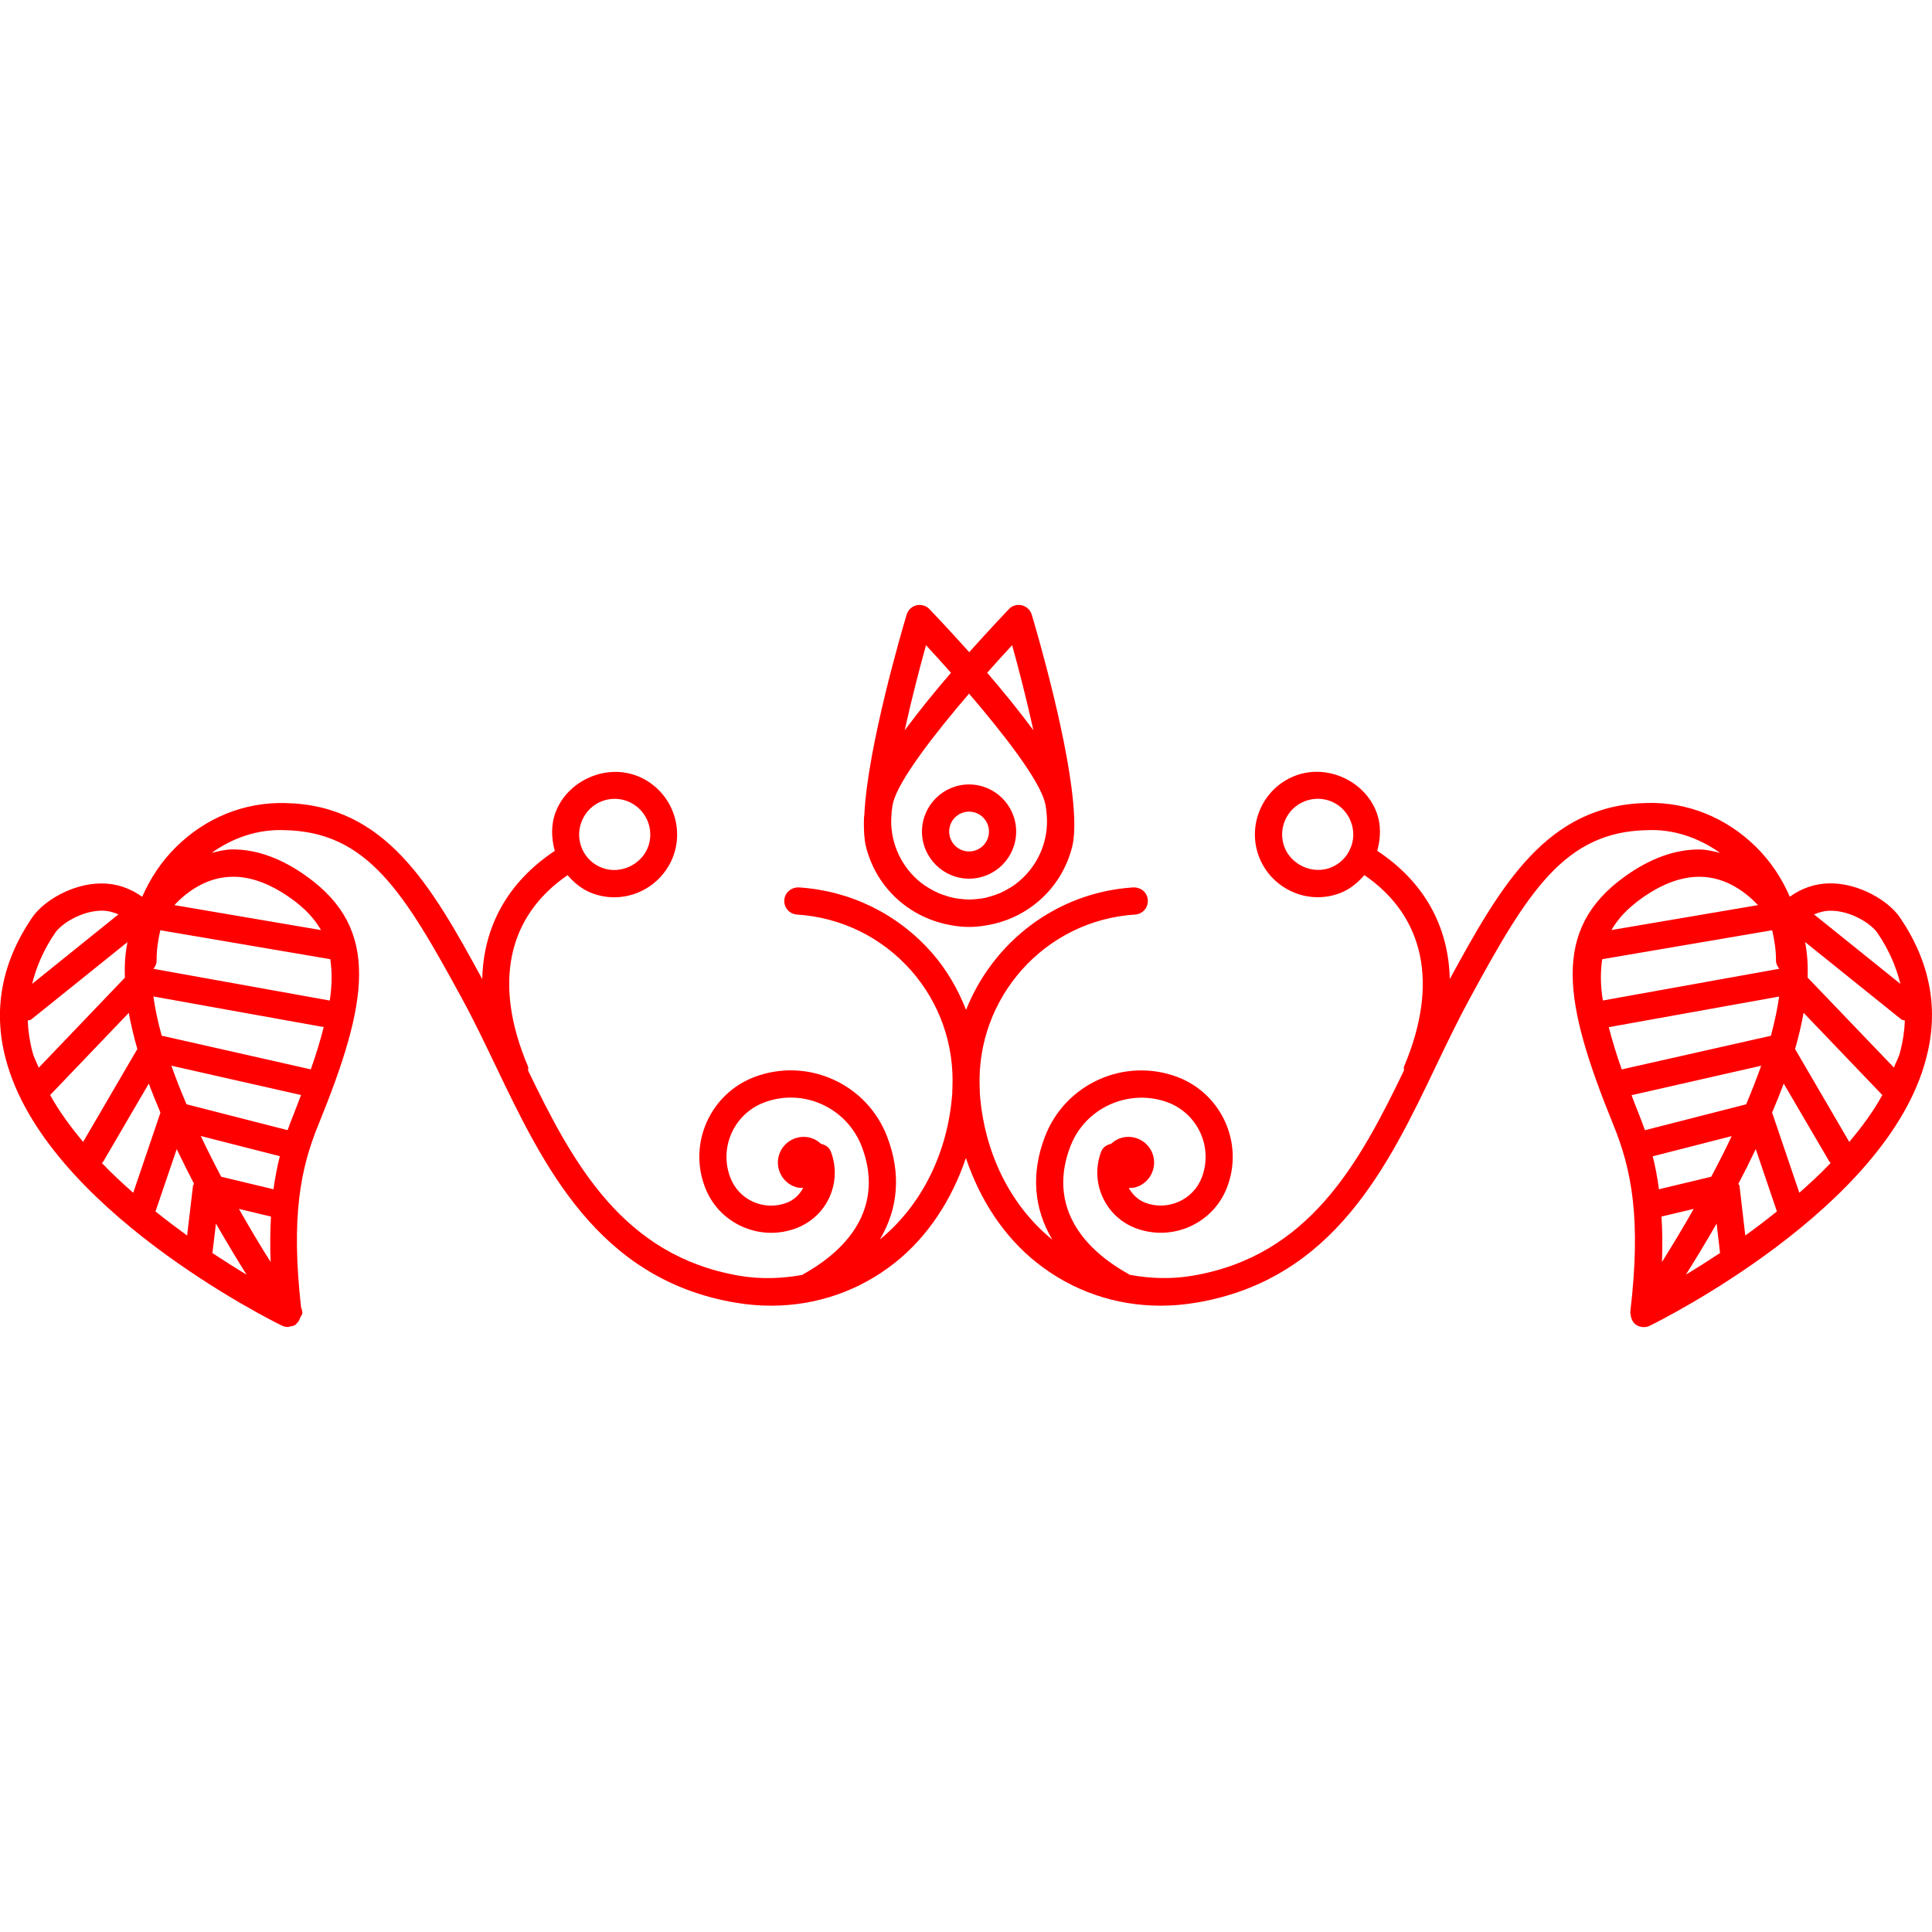 <?xml version="1.0" encoding="UTF-8"?> <!-- icon666.com - MILLIONS vector ICONS FREE --> <svg xmlns="http://www.w3.org/2000/svg" xmlns:xlink="http://www.w3.org/1999/xlink" id="Capa_1" x="0px" y="0px" viewBox="0 0 221.387 221.387" style="enable-background:new 0 0 221.387 221.387;" xml:space="preserve"> <g> <g> <path d="M217.704,105.12c-1.315-1.915-4.64-3.897-7.952-3.897c-1.724,0-3.288,0.542-4.658,1.534 c-0.914-2.119-2.211-4.076-3.879-5.717c-3.392-3.343-7.849-5.164-12.525-5.027c-11.441,0.237-16.69,9.405-22.561,20.18 c-0.134-6.074-2.959-11.161-8.312-14.699c0.408-1.477,0.463-3.018-0.104-4.47c-1.382-3.592-5.693-5.522-9.311-4.128 c-3.696,1.428-5.547,5.604-4.122,9.31c1.06,2.755,3.77,4.606,6.716,4.606c0.884,0,1.76-0.162,2.595-0.484 c1.107-0.433,1.997-1.176,2.752-2.052c6.899,4.737,8.556,12.47,4.543,21.945c-0.062,0.141,0.012,0.287,0,0.433 c-5.158,10.692-10.882,21.257-24.223,23.528c-2.484,0.42-4.914,0.329-7.259-0.115c-0.019-0.012-0.019-0.043-0.049-0.055 c-6.546-3.647-8.927-8.842-6.71-14.627c1.699-4.48,6.753-6.722,11.216-5.047c3.429,1.314,5.164,5.169,3.854,8.585 c-0.986,2.582-3.891,3.86-6.467,2.905c-0.828-0.323-1.474-0.932-1.899-1.705c0.286,0,0.572,0,0.853-0.098 c1.547-0.487,2.399-2.149,1.912-3.702c-0.5-1.553-2.149-2.399-3.702-1.912c-0.427,0.134-0.786,0.378-1.09,0.657 c-0.493,0.116-0.932,0.378-1.133,0.877c-0.646,1.699-0.597,3.551,0.152,5.213c0.749,1.656,2.088,2.929,3.787,3.574 c4.208,1.589,8.902-0.518,10.491-4.701c1.919-5.023-0.621-10.674-5.656-12.604c-6.096-2.313-12.928,0.761-15.235,6.851 c-1.619,4.238-1.242,8.25,0.858,11.776c-4.811-3.909-7.812-9.974-8.306-16.764v-0.006c0.013-0.207-0.024-0.414-0.018-0.628 c-0.424-10.326,7.446-19.198,17.811-19.859c0.871-0.058,1.51-0.794,1.455-1.659c-0.049-0.861-0.767-1.474-1.662-1.452 c-8.835,0.566-16.088,6.293-19.163,14.032c-0.928-2.356-2.201-4.579-3.915-6.54c-3.915-4.451-9.341-7.118-15.259-7.492 c-0.853-0.021-1.602,0.597-1.656,1.452c-0.064,0.858,0.597,1.602,1.446,1.659c5.087,0.323,9.751,2.615,13.119,6.445 c3.267,3.732,4.914,8.488,4.701,13.427c0.006,0.201-0.03,0.396-0.019,0.608c0,0,0,0.007,0,0.013 c-0.493,6.771-3.504,12.836-8.299,16.745c2.095-3.508,2.469-7.532,0.846-11.764c-2.316-6.096-9.146-9.164-15.244-6.851 c-5.039,1.937-7.568,7.587-5.642,12.604c0.761,2.027,2.274,3.635,4.256,4.524c1.985,0.889,4.192,0.956,6.229,0.183 c1.696-0.652,3.057-1.924,3.799-3.58c0.734-1.669,0.792-3.508,0.137-5.207c-0.195-0.505-0.636-0.761-1.124-0.877 c-0.304-0.286-0.667-0.523-1.096-0.657c-1.553-0.493-3.212,0.365-3.706,1.912c-0.493,1.553,0.375,3.221,1.921,3.702 c0.28,0.092,0.56,0.092,0.84,0.098c-0.417,0.773-1.059,1.395-1.894,1.705c-1.254,0.475-2.618,0.426-3.842-0.116 c-1.215-0.548-2.143-1.534-2.618-2.789c-1.303-3.416,0.417-7.265,3.848-8.579c4.482-1.724,9.502,0.561,11.223,5.048 c2.207,5.784-0.174,10.979-6.717,14.626c-0.024,0.012-0.024,0.043-0.048,0.061c-2.338,0.433-4.783,0.53-7.258,0.109 c-13.338-2.277-19.068-12.842-24.217-23.521c-0.012-0.146,0.061-0.299,0-0.438c-4.028-9.481-2.384-17.208,4.527-21.945 c0.758,0.88,1.65,1.619,2.762,2.052c0.834,0.316,1.702,0.484,2.594,0.484c2.947,0,5.642-1.845,6.713-4.606 c1.428-3.706-0.423-7.877-4.12-9.311c-3.604-1.389-7.925,0.542-9.304,4.122c-0.566,1.458-0.512,2.999-0.113,4.476 c-5.337,3.538-8.175,8.619-8.312,14.688c-5.86-10.778-11.104-19.93-22.551-20.167c-4.722-0.131-9.143,1.69-12.535,5.033 c-1.666,1.641-2.957,3.599-3.879,5.711c-1.364-0.986-2.935-1.535-4.658-1.535c-3.303,0-6.634,1.977-7.943,3.897 c-3.504,5.136-4.533,10.599-3.029,16.243c4.521,17.092,30.546,30.001,31.651,30.537c0.216,0.109,0.448,0.152,0.685,0.152 c0.012,0,0.024,0,0.037,0c0.037,0,0.082-0.049,0.125-0.049c0.255-0.025,0.511-0.073,0.737-0.232 c0.036-0.023,0.03-0.072,0.061-0.097c0.238-0.183,0.338-0.433,0.451-0.713c0.024-0.091,0.101-0.14,0.125-0.237 c0.012-0.085,0.113-0.134,0.113-0.231c0-0.231-0.052-0.45-0.146-0.651c-1.178-10.449-0.067-15.96,1.979-20.965 c5.748-14.108,7.127-22.372-1.297-28.434c-2.862-2.07-5.73-3.117-8.513-3.117c-0.88,0-1.638,0.213-2.417,0.393 c2.463-1.757,5.343-2.731,8.385-2.6c9.466,0.195,13.667,7.109,20.301,19.302c1.349,2.46,2.582,5.061,3.842,7.679 c5.486,11.46,11.709,24.454,27.422,27.151c1.397,0.237,2.774,0.359,4.153,0.359c5.176,0,10.096-1.687,14.161-4.901 c3.802-3.002,6.54-7.234,8.163-12.021c1.613,4.786,4.342,9.013,8.153,12.021c4.073,3.221,8.987,4.901,14.163,4.901 c1.376,0,2.752-0.122,4.153-0.359c15.716-2.691,21.938-15.68,27.413-27.14c1.261-2.63,2.509-5.236,3.849-7.69 c6.625-12.199,10.851-19.107,20.295-19.302c2.989-0.143,5.912,0.837,8.385,2.6c-0.779-0.18-1.541-0.387-2.411-0.387 c-2.783,0-5.645,1.047-8.513,3.111c-8.415,6.062-7.039,14.331-1.297,28.439c2.076,5.097,3.215,10.692,1.942,21.439 c-0.013,0.11,0.036,0.201,0.042,0.299c0.007,0.104,0.013,0.177,0.037,0.268c0.091,0.354,0.256,0.676,0.56,0.896l0,0l0,0 c0.274,0.194,0.585,0.28,0.907,0.28c0.231,0,0.457-0.049,0.677-0.152c1.107-0.542,27.145-13.445,31.651-30.537 C222.229,115.73,221.205,110.262,217.704,105.12z M152.478,99.42c-2.059,0.804-4.5-0.298-5.286-2.333 c-0.81-2.095,0.238-4.469,2.332-5.279c0.476-0.183,0.975-0.277,1.474-0.277c1.688,0,3.191,1.029,3.794,2.616 c0.396,1.02,0.378,2.131-0.073,3.123C154.285,98.26,153.488,99.027,152.478,99.42z M66.642,94.153 c0.612-1.586,2.101-2.615,3.802-2.615c0.505,0,0.999,0.094,1.458,0.277c2.095,0.81,3.151,3.178,2.344,5.279 c-0.786,2.034-3.227,3.139-5.279,2.338c-1.017-0.387-1.821-1.154-2.259-2.149C66.273,96.278,66.243,95.161,66.642,94.153z M37.785,114.652l-20.204-3.635c0.207-0.256,0.362-0.555,0.362-0.926c-0.006-1.188,0.161-2.345,0.429-3.495l19.479,3.318 C38.047,111.315,38.071,112.826,37.785,114.652z M35.614,122.538l-17.086-3.86c-0.435-1.571-0.752-3.063-0.953-4.494l19.521,3.508 C36.716,119.177,36.244,120.766,35.614,122.538z M5.747,125.479l9.009-9.414c0.25,1.358,0.575,2.729,0.98,4.141L9.525,130.85 C8.091,129.126,6.77,127.342,5.747,125.479z M3.728,120.571c-0.326-1.224-0.499-2.437-0.551-3.623 c0.137-0.056,0.301-0.049,0.426-0.146l11.003-8.848c-0.25,1.278-0.353,2.631-0.292,4.073L4.438,122.35 C4.212,121.746,3.883,121.18,3.728,120.571z M31.336,136.275l-5.986-1.432c-0.81-1.528-1.595-3.087-2.344-4.67l9.061,2.313 C31.772,133.645,31.531,134.887,31.336,136.275z M22.239,135.66c-0.019,0.085-0.113,0.128-0.119,0.201l-0.679,5.717 c-1.19-0.864-2.402-1.783-3.623-2.758l2.433-7.143C20.906,133.035,21.572,134.369,22.239,135.66z M24.745,140.209 c1.267,2.204,2.457,4.177,3.504,5.852c-1.178-0.707-2.505-1.553-3.909-2.473L24.745,140.209z M27.378,138.527l3.672,0.877 c-0.088,1.578-0.113,3.282-0.037,5.207C29.848,142.778,28.624,140.72,27.378,138.527z M33.638,127.714 c-0.238,0.572-0.463,1.169-0.679,1.79l-11.587-2.966c-0.643-1.485-1.215-2.965-1.732-4.421l14.857,3.361 C34.198,126.234,33.955,126.916,33.638,127.714z M6.319,106.895c0.712-1.044,3.032-2.542,5.376-2.542 c0.667,0,1.297,0.174,1.881,0.423l-9.895,7.965C4.176,110.756,5.004,108.818,6.319,106.895z M11.678,133.273 c0.036-0.049,0.097-0.08,0.131-0.129l5.243-8.98c0.405,1.113,0.874,2.223,1.333,3.33l-3.118,9.188 C14.022,135.587,12.816,134.467,11.678,133.273z M33.407,102.995c1.498,1.072,2.612,2.238,3.379,3.583l-16.809-2.862 c1.446-1.529,3.727-3.249,6.738-3.249C28.831,100.456,31.075,101.317,33.407,102.995z M211.907,130.85l-6.211-10.645 c0.408-1.412,0.73-2.788,0.98-4.146l9.018,9.42C214.678,127.342,213.362,129.126,211.907,130.85z M184.348,117.703l19.521-3.508 c-0.2,1.426-0.518,2.923-0.943,4.494l-17.092,3.854C185.2,120.766,184.731,119.177,184.348,117.703z M183.593,109.915 l19.479-3.318c0.268,1.145,0.444,2.308,0.438,3.495c0,0.359,0.176,0.657,0.377,0.919l-20.216,3.636 C183.373,112.826,183.397,111.315,183.593,109.915z M201.812,122.124c-0.518,1.455-1.096,2.94-1.724,4.421l-11.594,2.965 c-0.219-0.621-0.45-1.212-0.676-1.79c-0.328-0.798-0.572-1.474-0.858-2.223L201.812,122.124z M196.088,134.844l-5.992,1.432 c-0.177-1.383-0.42-2.631-0.712-3.775l9.048-2.314C197.695,131.757,196.903,133.315,196.088,134.844z M190.389,139.404 l3.689-0.877c-1.248,2.205-2.484,4.251-3.635,6.084C190.516,142.687,190.492,140.976,190.389,139.404z M196.709,140.202l0.39,3.38 c-1.395,0.92-2.729,1.766-3.909,2.473C194.242,144.386,195.442,142.419,196.709,140.202z M199.327,135.867 c-0.006-0.086-0.109-0.128-0.134-0.201c0.682-1.297,1.352-2.631,1.997-3.994l2.424,7.143c-1.212,0.974-2.418,1.905-3.623,2.758 L199.327,135.867z M207.134,112.016c0.055-1.438-0.043-2.795-0.293-4.073l11.01,8.854c0.134,0.104,0.28,0.097,0.426,0.146 c-0.042,1.188-0.226,2.394-0.542,3.623c-0.158,0.609-0.493,1.176-0.712,1.767L207.134,112.016z M215.129,106.895 c1.314,1.924,2.143,3.867,2.636,5.846l-9.895-7.958c0.591-0.247,1.193-0.423,1.882-0.423 C212.096,104.347,214.416,105.851,215.129,106.895z M188.031,102.995c2.326-1.677,4.579-2.527,6.692-2.527 c2.996,0,5.268,1.72,6.729,3.249l-16.8,2.856C185.42,105.232,186.552,104.066,188.031,102.995z M206.184,136.677l-3.118-9.188 c0.47-1.108,0.92-2.217,1.328-3.324l5.255,8.975c0.03,0.055,0.091,0.086,0.128,0.128 C208.631,134.467,207.426,135.587,206.184,136.677z" fill="#000000" style="fill: rgb(255, 0, 0);"></path> <path d="M98.996,93.934c-0.024,1.184,0.03,2.219,0.219,3.017c1.096,4.497,4.582,7.837,8.915,8.887 c0.04,0.006,0.07,0.024,0.106,0.037c0.019,0.006,0.043,0,0.07,0.006c0.87,0.198,1.757,0.338,2.686,0.338 c0.018,0,0.039-0.006,0.058-0.006s0.036,0.006,0.055,0.006c0.923,0,1.817-0.14,2.694-0.338c0.019,0,0.043,0,0.061-0.006 c0.031-0.006,0.062-0.024,0.098-0.03c4.336-1.048,7.824-4.391,8.921-8.894c0.188-0.798,0.256-1.845,0.219-3.042 c0-0.167-0.012-0.344-0.024-0.518c-0.353-7.7-4.316-21.193-4.847-22.965c-0.158-0.53-0.597-0.935-1.133-1.065 c-0.542-0.131-1.108,0.03-1.485,0.436c-0.493,0.518-2.326,2.457-4.546,4.938c-2.22-2.481-4.059-4.415-4.558-4.938 c-0.387-0.399-0.956-0.561-1.485-0.436c-0.536,0.131-0.965,0.536-1.127,1.065c-0.529,1.772-4.484,15.22-4.847,22.932 C99.015,93.547,99.002,93.748,98.996,93.934z M102.339,91.988c0.643-2.6,4.707-7.843,8.704-12.507 c3.992,4.664,8.065,9.901,8.699,12.501c0.128,0.53,0.183,1.06,0.213,1.583c0.006,0.125,0.019,0.256,0.019,0.375 c0.066,2.874-1.279,5.58-3.508,7.294c-0.073,0.058-0.152,0.113-0.226,0.167c-0.347,0.25-0.725,0.469-1.107,0.67 c-0.177,0.085-0.354,0.173-0.518,0.256c-0.354,0.149-0.707,0.268-1.066,0.377c-0.225,0.064-0.438,0.134-0.663,0.183 c-0.354,0.073-0.704,0.113-1.051,0.143c-0.243,0.019-0.487,0.042-0.73,0.049c-0.329,0-0.648-0.03-0.972-0.067 c-0.273-0.03-0.557-0.058-0.831-0.118c-0.28-0.055-0.56-0.138-0.834-0.226c-0.308-0.091-0.612-0.192-0.898-0.316 c-0.231-0.101-0.456-0.213-0.673-0.332c-0.332-0.174-0.648-0.362-0.956-0.572c-0.125-0.089-0.241-0.183-0.366-0.268 c-2.183-1.708-3.486-4.366-3.455-7.191c0-0.149,0.018-0.323,0.024-0.478C102.168,93.005,102.22,92.494,102.339,91.988z M115.979,73.931c0.749,2.688,1.662,6.229,2.436,9.746c-1.644-2.226-3.488-4.487-5.297-6.585 C114.134,75.943,115.126,74.848,115.979,73.931z M106.111,73.931c0.858,0.922,1.845,2.019,2.861,3.167 c-1.814,2.098-3.653,4.359-5.306,6.591C104.446,80.167,105.362,76.619,106.111,73.931z" fill="#000000" style="fill: rgb(255, 0, 0);"></path> <path d="M111.043,100.687c2.981,0,5.398-2.42,5.398-5.4c0-2.981-2.436-5.398-5.398-5.398c-2.968,0-5.395,2.424-5.395,5.398 C105.648,98.26,108.069,100.687,111.043,100.687z M111.043,93.005c1.258,0,2.281,1.023,2.281,2.281 c0,1.26-1.023,2.283-2.281,2.283c-1.254,0-2.277-1.023-2.277-2.283C108.76,94.028,109.789,93.005,111.043,93.005z" fill="#000000" style="fill: rgb(255, 0, 0);"></path> </g> </g> </svg> 